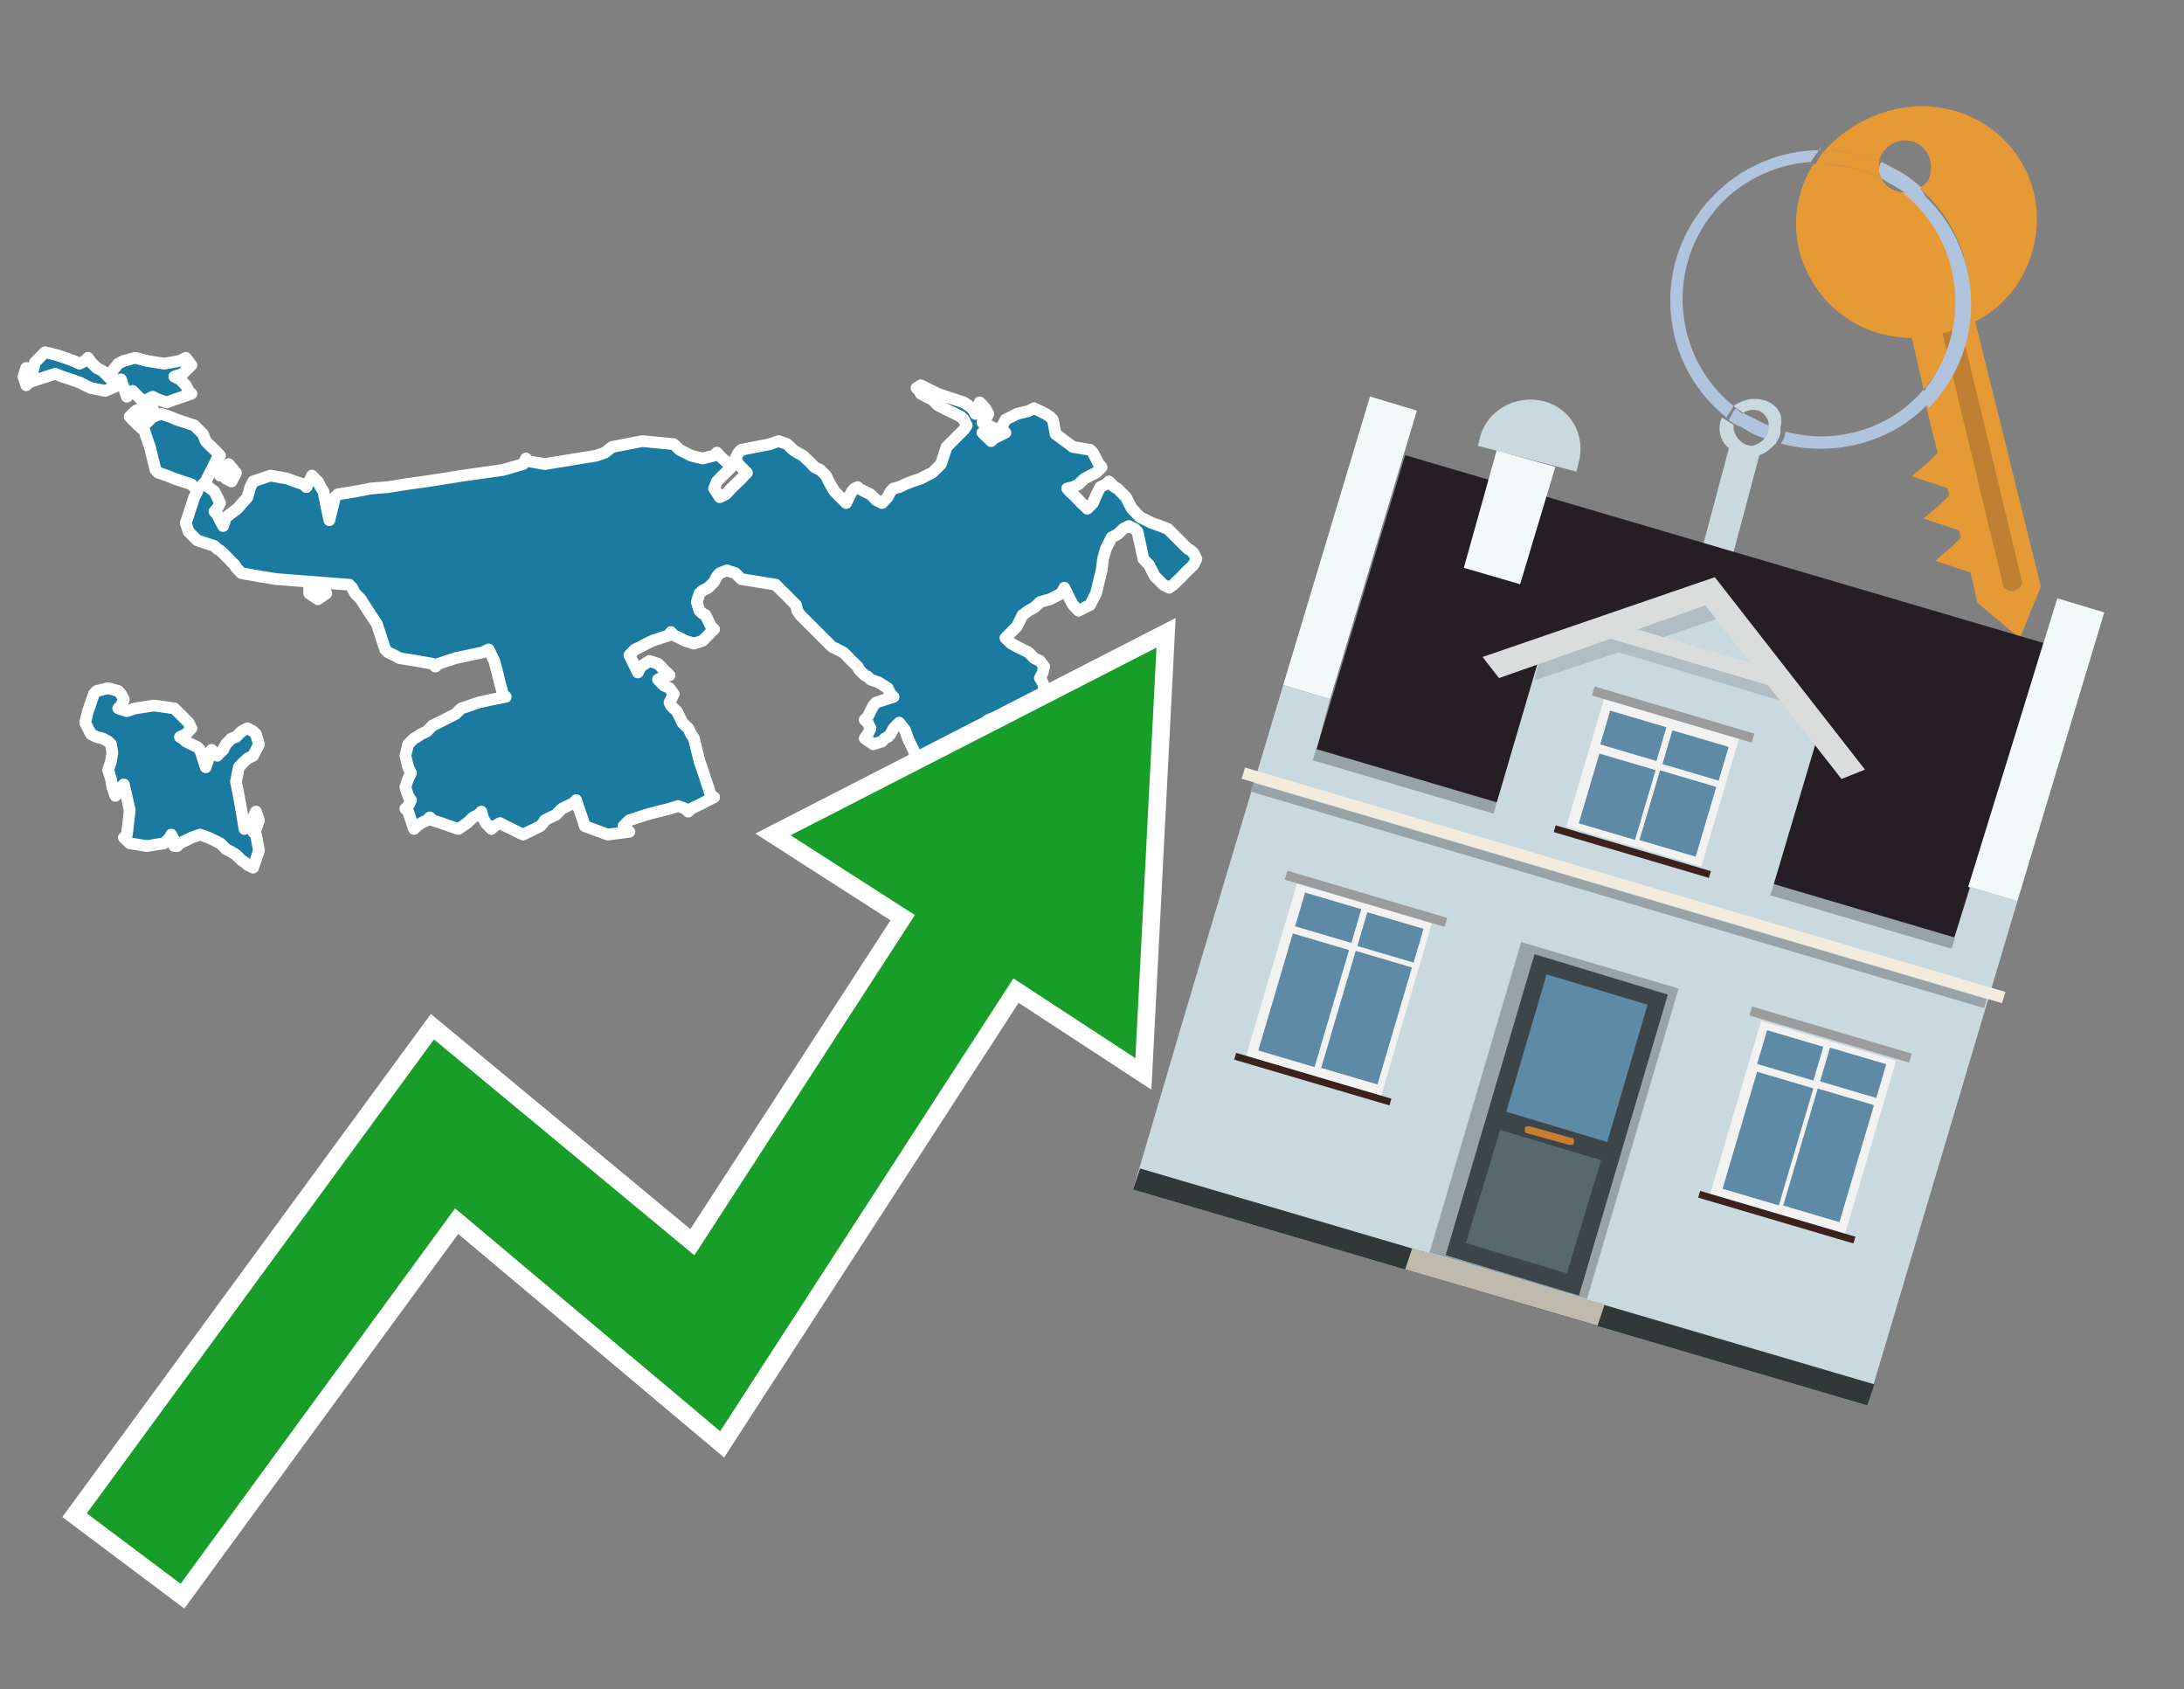 <?xml version="1.0" encoding="utf-8"?>
<!-- Generator: Adobe Illustrator 26.0.3, SVG Export Plug-In . SVG Version: 6.00 Build 0)  -->
<svg version="1.1" id="Text" xmlns="http://www.w3.org/2000/svg" xmlns:xlink="http://www.w3.org/1999/xlink" x="0px" y="0px"
	 width="93.1px" height="72px" viewBox="0 0 93.1 72" style="enable-background:new 0 0 93.1 72;" xml:space="preserve">
<rect x="0" y="0" width="93.1" height="72" fill="#808080" stroke="none"/>
<style type="text/css">
	.st0{fill:#1B7AA0;stroke:#FFFFFF;stroke-width:0.5;stroke-linejoin:round;}
	.st1{fill:none;stroke:#FFFFFF;stroke-width:1.5;stroke-miterlimit:10;}
	.st2{fill:#179D28;}
	.st3{fill:#E69A35;}
	.st4{fill:#B0C4DE;}
	.st5{fill:#CAD9E0;}
	.st6{fill:#BF7F32;}
	.st7{fill-rule:evenodd;clip-rule:evenodd;fill:#251E24;}
	.st8{fill-rule:evenodd;clip-rule:evenodd;fill:#F3F9F8;}
	.st9{fill-rule:evenodd;clip-rule:evenodd;fill:#CAD9E0;}
	.st10{fill-rule:evenodd;clip-rule:evenodd;fill:#303838;}
	.st11{fill-rule:evenodd;clip-rule:evenodd;fill:#98A3A8;}
	.st12{fill-rule:evenodd;clip-rule:evenodd;fill:#F3ECDE;}
	.st13{fill-rule:evenodd;clip-rule:evenodd;fill:#C0B9AD;}
	.st14{fill:#3B454A;}
	.st15{fill:#5F8AA5;}
	.st16{fill:#59686F;}
	.st17{fill:#C87E2C;}
	.st18{opacity:0.5;fill-rule:evenodd;clip-rule:evenodd;fill:#98A3A8;}
	.st19{fill-rule:evenodd;clip-rule:evenodd;fill:#DBDDDC;}
	.st20{fill-rule:evenodd;clip-rule:evenodd;fill:#F2F2F2;}
	.st21{fill-rule:evenodd;clip-rule:evenodd;fill:#5F8AA5;}
	.st22{fill-rule:evenodd;clip-rule:evenodd;fill:#9B9C9D;}
	.st23{fill-rule:evenodd;clip-rule:evenodd;fill:#3C221E;}
</style>
<path class="st0" d="M7.43,35.82L7.3,35.57L7.24,35.7L7.12,35.82L7.0,35.94L6.26,36.06L5.53,35.94L5.41,35.82L5.28,35.7L5.41,35.57L5.53,34.53L5.28,33.43L5.04,33.68L4.92,33.92L4.79,33.55L4.73,33.19L4.61,32.82L4.73,32.45L4.79,32.08L4.73,31.72L4.61,31.6L4.37,31.47L4.12,31.41L3.88,31.29L3.63,30.8L3.75,30.31L3.88,29.94L4.0,29.58L4.12,29.45L4.61,29.33L5.04,29.45L5.16,29.58L5.28,29.82L5.16,30.07L5.04,30.19L5.41,30.31L5.77,30.19L6.57,30.07L7.43,30.19L7.55,30.31L7.67,30.43L7.79,30.55L7.92,30.68L8.04,30.8L8.16,31.04L7.92,31.29L7.67,31.41L7.79,31.47L7.92,31.6L8.16,31.72L8.41,31.84L8.53,31.96L8.65,32.33L8.77,32.7L8.89,32.33L9.02,31.96L9.14,32.08L9.26,32.21L9.38,32.08L9.51,31.96L9.63,31.72L9.87,31.47L10.06,31.41L10.18,31.29L10.3,31.17L10.55,31.04L10.79,31.17L10.91,31.29L11.04,31.72L10.79,32.21L10.55,32.33L10.42,32.45L10.3,32.57L10.18,32.7L10.06,33.31L10.18,33.92L10.3,34.59L10.42,35.33L10.55,35.21L10.67,35.08L10.79,34.84L10.91,34.59L11.04,34.96L10.91,35.33L10.79,35.45L10.91,35.57L11.04,36.25L10.79,36.98L10.55,36.86L10.42,36.74L10.3,36.67L10.18,36.55L10.06,36.43L9.87,36.31L9.63,36.19L9.51,36.06L9.38,35.94L9.14,35.82L8.89,35.7L8.53,35.57L8.16,35.7L7.92,35.82L7.67,35.94L7.55,36.06L7.43,36.06ZM9.38,20.03L9.75,19.78L10.06,20.15L9.87,20.52L9.63,20.4L9.51,20.27L9.38,20.27ZM6.26,17.64L6.02,17.89L5.9,18.13L5.77,18.01L5.65,17.89L5.53,17.76L5.65,17.64L5.77,17.52L6.02,17.4L6.26,17.27L6.39,17.15L6.51,17.4L6.51,17.64ZM39.74,34.35L40.23,34.1L40.72,34.59L40.6,35.08L40.47,35.21L39.98,35.33L39.49,34.96L39.62,34.59L39.74,34.59ZM6.14,18.13L6.26,18.01L6.39,17.89L6.51,17.76L6.88,17.64L7.24,17.76L7.55,17.89L7.92,18.01L8.28,18.13L8.65,18.5L8.77,18.8L8.89,18.93L9.02,19.05L9.14,19.17L9.26,19.29L9.38,19.42L9.26,19.54L9.14,19.78L9.02,20.03L8.89,20.27L8.77,20.52L8.65,20.64L8.89,20.76L9.14,20.95L9.26,21.19L9.38,21.44L9.26,21.68L9.14,21.8L9.26,21.93L9.38,22.17L9.51,22.42L9.63,22.05L10.12,21.68L10.55,21.19L10.67,20.76L10.79,20.52L11.53,20.27L12.26,20.4L12.57,20.52L12.93,20.64L13.06,20.76L13.18,20.52L13.3,20.27L13.42,20.4L13.55,20.52L13.67,20.76L13.79,20.95L13.91,21.56L14.04,22.17L14.16,21.68L14.28,21.19L14.4,21.07L15.14,20.95L15.81,20.82L16.54,20.76L17.28,20.64L18.14,20.52L18.93,20.4L19.73,20.27L20.58,20.15L21.44,20.03L22.3,19.78L22.42,19.54L22.54,19.66L23.22,19.78L23.95,19.66L24.68,19.54L25.42,19.42L25.79,19.29L26.09,19.05L27.38,18.8L28.72,18.93L28.85,19.05L28.97,19.17L29.21,19.29L29.46,19.42L29.95,19.54L30.44,19.42L30.56,19.29L30.68,19.42L30.8,19.54L30.93,19.66L31.05,19.78L31.17,19.91L31.05,20.03L30.93,20.15L30.8,20.27L30.68,20.4L30.56,20.52L30.44,20.82L30.68,21.19L30.93,21.07L31.05,20.95L31.17,20.82L31.23,20.76L31.35,20.64L31.48,20.52L31.6,20.4L31.72,20.27L31.84,20.15L31.72,20.03L31.6,19.91L31.48,19.78L31.35,19.54L31.48,19.29L31.6,19.17L32.21,19.05L32.82,18.93L33.19,18.8L33.56,18.93L33.68,19.05L33.8,19.17L33.99,19.29L34.23,19.42L34.35,19.54L34.48,19.66L34.6,19.78L34.72,19.91L34.97,20.03L35.21,20.27L35.33,20.52L35.46,20.76L35.58,20.95L35.7,21.07L35.82,21.19L35.94,21.31L36.07,21.44L36.19,21.19L36.31,20.95L36.43,20.82L36.56,20.76L36.62,20.82L36.86,20.95L37.11,21.07L37.23,21.19L37.35,21.31L37.6,21.44L37.84,21.19L37.96,20.95L38.09,20.82L38.33,20.76L38.58,20.64L38.88,20.52L39.25,20.4L39.49,20.27L39.74,20.15L39.86,20.03L39.98,19.91L40.11,19.78L40.23,19.42L40.35,19.05L40.47,18.93L40.6,18.8L40.72,18.68L40.84,18.56L40.96,18.44L41.09,18.31L41.21,18.13L41.09,17.89L40.96,17.76L40.72,17.64L40.47,17.52L40.23,17.4L39.98,17.27L39.86,17.15L39.74,17.03L39.49,16.91L39.25,16.78L39.19,16.66L39.07,16.54L39.25,16.42L39.49,16.54L39.74,16.66L39.98,16.78L40.35,16.91L40.72,17.03L41.09,17.15L41.45,17.4L41.58,17.64L41.7,17.4L41.76,17.15L41.88,17.27L42.0,17.4L42.13,17.64L42.0,17.89L41.88,18.01L42.13,18.13L42.37,18.25L42.13,18.31L41.88,18.44L42.0,18.56L42.13,18.68L42.25,18.8L42.37,18.68L42.62,18.56L42.86,18.44L42.74,18.31L42.62,18.25L42.74,18.13L42.86,17.89L43.35,17.64L43.84,17.52L44.08,17.4L44.33,17.52L44.57,17.64L44.76,17.76L44.88,17.89L45.0,18.5L45.74,19.05L46.47,19.17L46.59,19.29L46.72,19.54L46.84,19.78L46.96,19.91L46.84,20.03L46.72,20.15L46.47,20.27L46.23,20.4L46.1,20.52L45.98,20.64L45.74,20.76L45.49,20.82L45.61,20.95L45.74,21.07L45.86,21.19L45.98,21.31L46.1,21.44L46.23,21.56L46.35,21.68L46.47,21.56L46.59,21.44L46.72,21.13L46.9,20.76L47.14,20.64L47.27,20.52L47.39,20.64L47.51,20.76L47.63,20.82L47.76,20.95L47.88,21.07L48.0,21.19L48.12,21.44L48.25,21.68L48.37,21.8L48.49,21.93L48.61,22.05L48.86,22.17L49.1,22.29L49.47,22.42L49.78,22.54L49.9,22.66L50.02,22.78L50.14,22.9L50.27,23.03L50.39,23.15L50.51,23.27L50.63,23.39L50.76,23.46L50.88,23.58L51.0,23.82L50.88,24.07L50.76,24.19L50.63,24.31L50.51,24.43L50.39,24.56L50.27,24.68L50.14,24.8L50.02,24.92L49.84,25.05L49.59,24.92L49.47,24.8L49.35,24.68L49.23,24.56L49.1,24.31L48.98,24.07L48.86,23.95L48.74,23.82L48.61,23.21L48.49,22.66L48.37,22.54L48.12,22.42L47.88,22.54L47.76,22.66L47.63,22.78L47.39,22.9L47.14,23.39L47.02,23.82L46.96,24.31L46.84,24.8L46.72,25.29L46.47,25.78L46.23,25.9L45.98,26.03L45.74,25.78L45.61,25.54L45.49,25.29L45.37,25.05L45.25,25.29L44.76,25.54L44.33,25.66L44.21,25.78L44.08,25.9L43.84,26.03L43.59,26.21L43.47,26.45L43.35,26.7L43.11,26.94L42.86,27.19L43.11,27.43L43.35,27.56L43.59,27.68L43.84,27.8L43.96,27.92L44.08,28.05L44.33,28.17L44.51,28.41L44.45,28.66L44.33,28.9L44.45,29.09L44.51,29.33L44.45,29.58L44.33,29.94L44.21,30.31L44.08,30.55L43.47,30.8L42.86,30.68L42.49,30.55L42.13,30.68L42.0,30.8L41.88,30.92L42.74,31.04L43.59,31.17L43.72,31.29L43.84,31.47L43.59,31.72L43.35,31.84L42.31,31.96L41.21,32.08L40.96,32.21L40.72,32.33L40.6,32.45L40.47,32.7L40.6,32.94L40.72,33.43L40.47,33.92L40.23,33.8L39.86,33.68L39.49,33.55L39.62,33.43L39.74,33.06L39.37,32.7L39.07,32.33L38.94,31.96L38.82,31.72L38.7,31.47L38.58,31.11L38.33,30.8L38.09,31.04L37.96,31.29L37.84,31.41L37.72,31.47L37.6,31.6L37.23,31.72L36.86,31.47L36.99,31.29L37.11,31.04L36.99,30.8L36.86,30.68L36.99,30.55L37.11,30.31L37.23,30.07L37.35,29.94L37.72,29.82L38.09,29.7L37.96,29.58L37.84,29.33L37.47,29.09L37.11,28.96L36.99,28.84L36.86,28.78L36.74,28.66L36.62,28.54L36.56,28.41L36.43,28.29L36.31,28.17L36.19,28.05L36.07,27.92L35.94,27.8L35.7,27.68L35.46,27.56L35.33,27.43L35.21,27.31L35.09,27.19L34.97,27.07L34.84,26.94L34.72,26.82L34.6,26.7L34.48,26.58L34.35,26.45L34.23,26.33L34.11,26.21L33.99,26.03L33.93,25.78L33.8,25.66L33.68,25.54L33.56,25.41L33.44,25.29L33.31,25.17L33.19,25.05L33.07,24.92L32.33,24.8L31.6,24.68L31.48,24.56L31.35,24.43L30.99,24.31L30.68,24.43L30.56,24.56L30.44,24.8L30.19,25.05L29.95,25.17L29.82,25.29L29.7,25.66L29.82,26.03L29.95,26.15L30.07,26.21L30.19,26.45L30.31,26.7L30.44,26.82L30.31,26.94L30.19,27.07L30.07,27.19L29.95,27.31L29.58,27.43L29.21,27.31L28.97,27.19L28.72,27.07L28.6,26.94L28.54,27.07L28.17,27.19L27.81,27.31L27.56,27.43L27.32,27.56L27.07,27.68L26.83,27.92L26.95,28.17L27.07,28.41L27.19,28.66L27.32,28.41L27.68,28.17L28.05,28.29L28.17,28.41L28.29,28.54L28.42,28.66L28.54,28.78L28.29,28.84L28.05,28.96L28.17,29.09L28.29,29.21L28.54,29.33L28.72,29.58L28.6,29.82L28.54,29.94L28.6,30.07L28.72,30.19L28.85,30.31L28.97,30.55L29.09,30.8L29.21,30.92L29.34,31.04L29.46,31.29L29.58,31.47L29.7,31.96L29.82,32.45L29.95,32.82L30.07,33.19L30.19,33.55L30.31,33.92L30.44,33.98L30.19,34.1L29.95,34.23L29.7,34.35L29.46,34.47L29.34,34.59L29.21,34.47L28.91,34.35L28.54,34.47L28.05,34.59L27.56,34.72L27.19,34.84L26.83,34.96L26.7,35.08L26.58,35.21L26.7,35.33L26.83,35.45L25.91,35.57L24.93,35.21L24.81,34.84L24.68,34.47L24.56,34.1L24.44,34.23L24.19,34.35L23.95,34.47L23.83,34.59L23.71,34.72L23.46,34.84L23.22,34.96L23.15,35.08L23.03,35.21L22.79,35.33L22.54,35.45L22.3,35.57L22.05,35.45L21.81,35.33L21.56,35.21L21.32,35.08L21.07,35.21L20.95,35.33L20.83,35.21L20.71,35.08L20.58,34.84L20.52,34.59L20.4,34.72L20.16,34.84L19.91,35.08L19.54,35.33L19.18,35.21L18.81,35.08L18.44,34.96L18.32,34.84L18.2,34.96L17.95,35.08L17.77,35.21L17.65,35.33L17.52,34.96L17.4,34.59L17.28,34.47L17.4,34.35L17.52,34.1L17.4,33.92L17.28,33.55L17.4,33.19L17.52,32.94L17.4,32.7L17.28,32.21L17.4,31.72L17.52,31.6L17.65,31.47L17.77,31.41L17.95,31.29L18.2,31.17L18.32,31.04L18.44,30.92L18.69,30.8L18.93,30.68L19.18,30.55L19.42,30.43L19.54,30.31L19.67,30.19L20.03,30.07L20.4,29.94L20.95,29.82L21.56,29.7L21.44,29.58L21.32,29.15L21.2,28.66L21.07,28.17L20.83,27.68L20.58,27.8L20.03,27.92L19.42,28.05L19.05,28.17L18.69,28.29L18.56,28.41L18.44,28.29L17.77,28.17L17.03,28.05L16.79,27.92L16.54,27.8L16.42,27.68L16.3,27.31L16.18,26.94L16.06,26.58L15.81,26.21L15.57,25.84L15.38,25.54L15.14,25.29L15.01,25.05L14.89,24.92L13.3,24.8L11.77,24.68L11.04,24.56L10.3,24.43L10.18,24.31L10.06,24.19L10.0,24.07L9.87,23.95L9.75,23.82L9.63,23.7L9.51,23.58L9.38,23.46L9.26,23.39L9.14,23.27L8.77,23.15L8.41,23.03L8.28,22.9L8.16,22.78L8.04,22.66L7.92,22.29L8.04,21.93L8.16,21.56L8.28,21.19L8.41,20.95L8.28,20.76L8.16,20.64L7.79,20.52L7.43,20.4L7.12,20.27L6.75,20.15L6.63,20.03L6.51,19.54L6.39,19.05L6.26,18.68L6.14,18.31L6.02,18.25L6.02,18.13ZM13.55,25.05L13.91,25.29L13.55,25.54L13.18,25.29L13.18,25.05ZM6.14,17.15L6.02,17.03L5.9,16.91L5.77,16.78L5.65,16.66L5.53,16.78L5.41,16.91L5.28,16.54L5.16,16.17L5.04,16.42L4.49,16.66L3.88,16.54L3.63,16.42L3.39,16.3L3.02,16.17L2.65,16.05L2.35,15.93L1.98,16.05L1.61,16.17L1.24,16.3L1.12,16.42L1.0,16.05L1.12,15.68L1.24,15.81L1.37,15.93L1.49,15.44L1.92,15.01L2.41,15.13L2.77,15.25L3.14,15.38L3.39,15.5L3.63,15.38L3.75,15.25L3.88,15.44L4.12,15.68L4.37,15.81L4.49,15.93L4.61,16.05L4.73,16.17L4.79,15.81L5.04,15.5L5.28,15.38L5.77,15.25L6.26,15.38L7.0,15.5L7.67,15.38L7.92,15.25L8.16,15.56L7.79,15.93L7.43,16.05L7.67,16.17L7.92,16.42L8.04,16.66L8.16,16.78L7.79,16.91L7.43,17.03L7.12,17.15L6.75,17.03L6.51,16.91L6.26,17.03L6.26,17.15Z"/>
<polygon class="st1" points="49.3,27.6 33.7,35.6 39,39 29.6,53.5 18.5,44.3 3.7,64.5 7.7,67.5 19.4,51.5 30.7,61 43.2,41.7 
	48.4,45.1 "/>
<polygon class="st2" points="49.3,27.6 33.7,35.6 39,39 29.6,53.5 18.5,44.3 3.7,64.5 7.7,67.5 19.4,51.5 30.7,61 43.2,41.7 
	48.4,45.1 "/>
<path class="st3" d="M80.2,7.6c0-0.1-0.1-0.2-0.1-0.3c0-0.1,0-0.3,0-0.4c-0.7-0.3-1.5-0.5-2.3-0.5c-0.2,0.2-0.3,0.4-0.4,0.6
	c0.1,0,0.2,0,0.3,0C78.5,7,79.4,7.2,80.2,7.6z"/>
<path class="st4" d="M77.6,6.4c-3.5,0-6.4,2.9-6.4,6.4c0,2,0.9,3.8,2.4,5c0.1-0.2,0.2-0.3,0.3-0.5c-2.5-2-2.9-5.7-0.9-8.2
	c1-1.3,2.6-2.1,4.2-2.2c0.1-0.2,0.3-0.4,0.4-0.6V6.4z"/>
<path class="st3" d="M84.2,13.7c2-1,3-3.3,2.5-5.5C86,5.5,83.3,4,80.6,4.7c-1.1,0.3-2.1,0.9-2.8,1.7c0.8,0,1.6,0.2,2.3,0.5
	c0.1-0.6,0.7-1,1.3-0.9c0.6,0.1,1,0.7,0.9,1.3c0,0.3-0.2,0.6-0.5,0.7c2.7,2.3,2.9,6.4,0.6,9c-0.1,0.1-0.2,0.2-0.3,0.3l0.5,2
	l-0.4,0.4l-0.7,0.6l0.9,0.3l0.6,0.2l0.1,0.3l-0.4,0.4L82,22.1l0.9,0.3l0.6,0.2l0.1,0.3l-0.4,0.4l-0.7,0.6l0.9,0.3l0.6,0.2l0.3,1.3
	l1.8,1.5L87,25L84.2,13.7z"/>
<path class="st3" d="M81.2,8.2c-0.4,0-0.8-0.2-1-0.6C79.4,7.2,78.5,7,77.6,7c-0.1,0-0.2,0-0.3,0c-0.7,1.1-0.9,2.4-0.6,3.7
	c0.6,2.2,2.5,3.7,4.8,3.7l0.5,2.2c2.1-2.4,1.9-6.1-0.6-8.2C81.3,8.3,81.2,8.3,81.2,8.2z"/>
<path class="st4" d="M74.1,18.1c0.4,0.3,0.8,0.5,1.2,0.6c0.1-0.1,0.2-0.3,0.2-0.5l0,0c-0.4-0.2-0.8-0.4-1.2-0.6
	C74.2,17.8,74.1,17.9,74.1,18.1z"/>
<path class="st4" d="M74.4,17.7c-0.2-0.1-0.3-0.2-0.4-0.3c-0.1,0.1-0.2,0.3-0.3,0.5c0.1,0.1,0.3,0.2,0.5,0.3
	C74.1,17.9,74.2,17.8,74.4,17.7z"/>
<path class="st5" d="M74.8,17c-0.3,0-0.6,0.1-0.9,0.3c0.1,0.1,0.3,0.2,0.4,0.3c0.3-0.2,0.8-0.2,1,0.2c0.1,0.1,0.1,0.3,0.1,0.4l0,0
	c0,0.4-0.3,0.7-0.7,0.8c-0.4,0-0.7-0.3-0.8-0.7c0,0,0,0,0-0.1v-0.1c-0.2-0.1-0.3-0.2-0.5-0.3c-0.2,0.4-0.1,1,0.3,1.3l-1.2,4.5
	l1.3,0.3l1.2-4.5c0.3-0.1,0.5-0.3,0.7-0.5c0.1-0.2,0.2-0.3,0.2-0.5c0-0.1,0-0.1,0-0.2C76.1,17.5,75.5,17,74.8,17z"/>
<path class="st6" d="M86,25.1l-0.2,0.1c-0.2,0-0.3-0.1-0.4-0.2l0,0l-2.6-10.8l0.8-0.2l2.6,10.8C86.2,24.9,86.1,25.1,86,25.1L86,25.1
	z"/>
<path class="st4" d="M80.1,7.3c0,0.1,0.1,0.2,0.1,0.3c0.3,0.2,0.7,0.4,1,0.6c0.1,0,0.2,0,0.3,0c0.1,0,0.3-0.1,0.4-0.2
	c-0.5-0.5-1.1-0.8-1.7-1.1C80.1,7,80.1,7.2,80.1,7.3z"/>
<path class="st4" d="M77.6,18.6c-0.5,0-1-0.1-1.5-0.2c0,0.2-0.1,0.4-0.2,0.5c2.2,0.6,4.7,0,6.3-1.7L82,16.6
	C80.9,17.9,79.3,18.6,77.6,18.6z"/>
<path class="st4" d="M81.8,8c-0.1,0.1-0.2,0.1-0.4,0.2c-0.1,0-0.2,0-0.3,0c2.5,2,3,5.6,1.1,8.2c-0.1,0.1-0.1,0.2-0.2,0.3l0.2,0.7
	c2.5-2.5,2.4-6.6-0.1-9C82,8.2,81.9,8.1,81.8,8L81.8,8z"/>
<g>
	<polygon class="st7" points="56.1,32 83.3,40 87.1,27.4 59.9,19.4 56.1,32 	"/>
	<polygon class="st8" points="54.7,29.2 56.7,29.8 60.4,17.5 58.4,16.9 54.7,29.2 	"/>
	<polygon class="st8" points="83.9,37.8 86,38.4 89.7,26.1 87.7,25.5 83.9,37.8 	"/>
	<polygon class="st9" points="50.6,42.9 54.7,29.2 56.7,29.8 56.1,32 83.3,40 84,37.8 86,38.4 79.6,59.9 48.3,50.7 	"/>
	<polygon class="st10" points="48.3,50.7 48.6,49.8 79.9,59 79.6,59.9 48.3,50.7 	"/>
	
		<rect x="55.4" y="36" transform="matrix(-0.959 -0.283 0.283 -0.959 126.136 90.641)" class="st11" width="28.4" height="0.5"/>
	<path class="st9" d="M67.3,19.7l-0.1,0.4L63,19l0.1-0.4c0.3-1.1,1.5-1.8,2.7-1.5l0,0C67,17.4,67.6,18.6,67.3,19.7z"/>
	<rect x="52.3" y="37.5" transform="matrix(0.959 0.283 -0.283 0.959 13.528 -18.053)" class="st12" width="33.8" height="0.5"/>
	<rect x="52.7" y="38" transform="matrix(0.959 0.283 -0.283 0.959 13.644 -18)" class="st11" width="32.6" height="0.4"/>
	<polygon class="st8" points="63.8,19.2 66.3,19.9 64.8,24.9 62.4,24.2 63.8,19.2 	"/>
	<g>
		<polygon class="st13" points="59.9,54.1 60.2,53.2 68.4,55.6 68.1,56.5 59.9,54.1 		"/>
		<g>
			
				<rect x="62.7" y="40.9" transform="matrix(-0.959 -0.283 0.283 -0.959 116.206 112.332)" class="st11" width="7" height="13.8"/>
			<g transform="matrix( 0.861, 0, 0, 0.861, 2148,666.7) ">
				<g>
					<g>
						<g id="Symbol_9_0_Layer2_0_MEMBER_8_MEMBER_12_MEMBER_0_FILL_00000093138799685286719200000007935211885926770846_">
							<path class="st14" d="M-2412.2-725.1l-6.6-2l-4.4,14.9l6.6,2L-2412.2-725.1z"/>
						</g>
					</g>
				</g>
			</g>
			<g transform="matrix( 0.861, 0, 0, 0.861, 2148,666.7) ">
				<g>
					<g id="Symbol_9_0_Layer2_0_MEMBER_8_MEMBER_12_MEMBER_1_MEMBER_1_FILL_98_">
						<path class="st15" d="M-2418.2-726.1l-2,6.8l5,1.5l2-6.8L-2418.2-726.1z"/>
					</g>
				</g>
			</g>
			<g transform="matrix( 0.861, 0, 0, 0.861, 2148,666.7) ">
				<g>
					<g id="Symbol_9_0_Layer2_0_MEMBER_8_MEMBER_12_MEMBER_1_MEMBER_1_FILL_97_">
						<path class="st16" d="M-2420.5-718.4l-1.7,5.6l5,1.5l1.7-5.6L-2420.5-718.4z"/>
					</g>
				</g>
			</g>
			<path class="st17" d="M67,48.5L65.2,48c-0.1,0-0.2,0-0.2,0.1l0,0c0,0.1,0,0.2,0.1,0.2l1.8,0.5c0.1,0,0.2,0,0.2-0.1l0,0
				C67.1,48.6,67.1,48.5,67,48.5z"/>
		</g>
	</g>
	<polygon class="st9" points="63.6,34.9 75.4,38.4 77.6,31 72.9,25.2 65.8,27.4 	"/>
	<path class="st18" d="M65.7,27.8l1.5-0.5l0,0l0,0l5.8-2l0.4,1l-3.2,1.1c2.1,0.6,5.8,1.7,5.9,1.7l0.6,1l-7.7-2.3L65.4,29L65.7,27.8z
		"/>
	<polygon class="st19" points="63.2,28 73.1,24.6 73.1,24.6 73.1,24.6 79.5,32.8 78.5,33.2 72.7,25.8 63.9,28.9 	"/>
	
		<rect x="68.2" y="27.5" transform="matrix(-0.959 -0.283 0.283 -0.959 133.162 74.924)" class="st19" width="7.5" height="0.7"/>
	<g>
		
			<rect x="73.9" y="44.1" transform="matrix(-0.959 -0.283 0.283 -0.959 137.038 115.798)" class="st20" width="6" height="7.7"/>
		<g>
			<g>
				
					<rect x="72.7" y="47.3" transform="matrix(0.283 -0.959 0.959 0.283 7.496 106.999)" class="st21" width="5.2" height="2.5"/>
			</g>
			<g>
				
					<rect x="75.6" y="43.7" transform="matrix(0.283 -0.959 0.959 0.283 11.601 105.479)" class="st21" width="1.5" height="2.5"/>
			</g>
		</g>
		<g>
			<g>
				<rect x="75.4" y="48" transform="matrix(0.283 -0.959 0.959 0.283 8.645 110.104)" class="st21" width="5.2" height="2.5"/>
			</g>
			<g>
				
					<rect x="78.3" y="44.5" transform="matrix(0.283 -0.959 0.959 0.283 12.751 108.584)" class="st21" width="1.5" height="2.5"/>
			</g>
		</g>
		
			<rect x="74.5" y="43.9" transform="matrix(-0.959 -0.283 0.283 -0.959 140.405 108.473)" class="st22" width="7.1" height="0.4"/>
		
			<rect x="72.3" y="51.7" transform="matrix(-0.959 -0.283 0.283 -0.959 133.711 123.037)" class="st23" width="6.9" height="0.3"/>
	</g>
	<g>
		
			<rect x="54.2" y="38.3" transform="matrix(-0.959 -0.283 0.283 -0.959 100.01 98.778)" class="st20" width="6" height="7.7"/>
		<g>
			<g>
				<rect x="53" y="41.4" transform="matrix(0.283 -0.959 0.959 0.283 -1.062 83.882)" class="st21" width="5.2" height="2.5"/>
			</g>
			<g>
				
					<rect x="55.9" y="37.9" transform="matrix(0.283 -0.959 0.959 0.283 3.043 82.362)" class="st21" width="1.5" height="2.5"/>
			</g>
		</g>
		<g>
			<g>
				
					<rect x="55.7" y="42.2" transform="matrix(0.283 -0.959 0.959 0.283 8.761857e-02 86.987)" class="st21" width="5.2" height="2.5"/>
			</g>
			<g>
				
					<rect x="58.5" y="38.7" transform="matrix(0.283 -0.959 0.959 0.283 4.193 85.468)" class="st21" width="1.5" height="2.5"/>
			</g>
		</g>
		
			<rect x="54.8" y="38" transform="matrix(-0.959 -0.283 0.283 -0.959 103.376 91.454)" class="st22" width="7.1" height="0.4"/>
		
			<rect x="52.6" y="45.9" transform="matrix(-0.959 -0.283 0.283 -0.959 96.682 106.017)" class="st23" width="6.9" height="0.3"/>
	</g>
	<g>
		
			<rect x="67.5" y="30.6" transform="matrix(-0.959 -0.283 0.283 -0.959 128.596 85.376)" class="st20" width="6" height="5.7"/>
		<g>
			<g>
				
					<rect x="67.3" y="32.7" transform="matrix(0.283 -0.959 0.959 0.283 16.896 90.376)" class="st21" width="3.1" height="2.5"/>
			</g>
			<g>
				<rect x="68.9" y="30.1" transform="matrix(0.283 -0.959 0.959 0.283 19.85 89.283)" class="st21" width="1.5" height="2.5"/>
			</g>
		</g>
		<g>
			<g>
				<rect x="70" y="33.4" transform="matrix(0.283 -0.959 0.959 0.283 18.046 93.481)" class="st21" width="3.1" height="2.5"/>
			</g>
			<g>
				
					<rect x="71.5" y="30.9" transform="matrix(0.283 -0.959 0.959 0.283 21 92.388)" class="st21" width="1.5" height="2.5"/>
			</g>
		</g>
		
			<rect x="67.8" y="30.3" transform="matrix(-0.959 -0.283 0.283 -0.959 131.115 79.896)" class="st22" width="7.1" height="0.4"/>
		
			<rect x="66.2" y="36.1" transform="matrix(-0.959 -0.283 0.283 -0.959 126.117 90.77)" class="st23" width="6.9" height="0.3"/>
	</g>
</g>
</svg>
